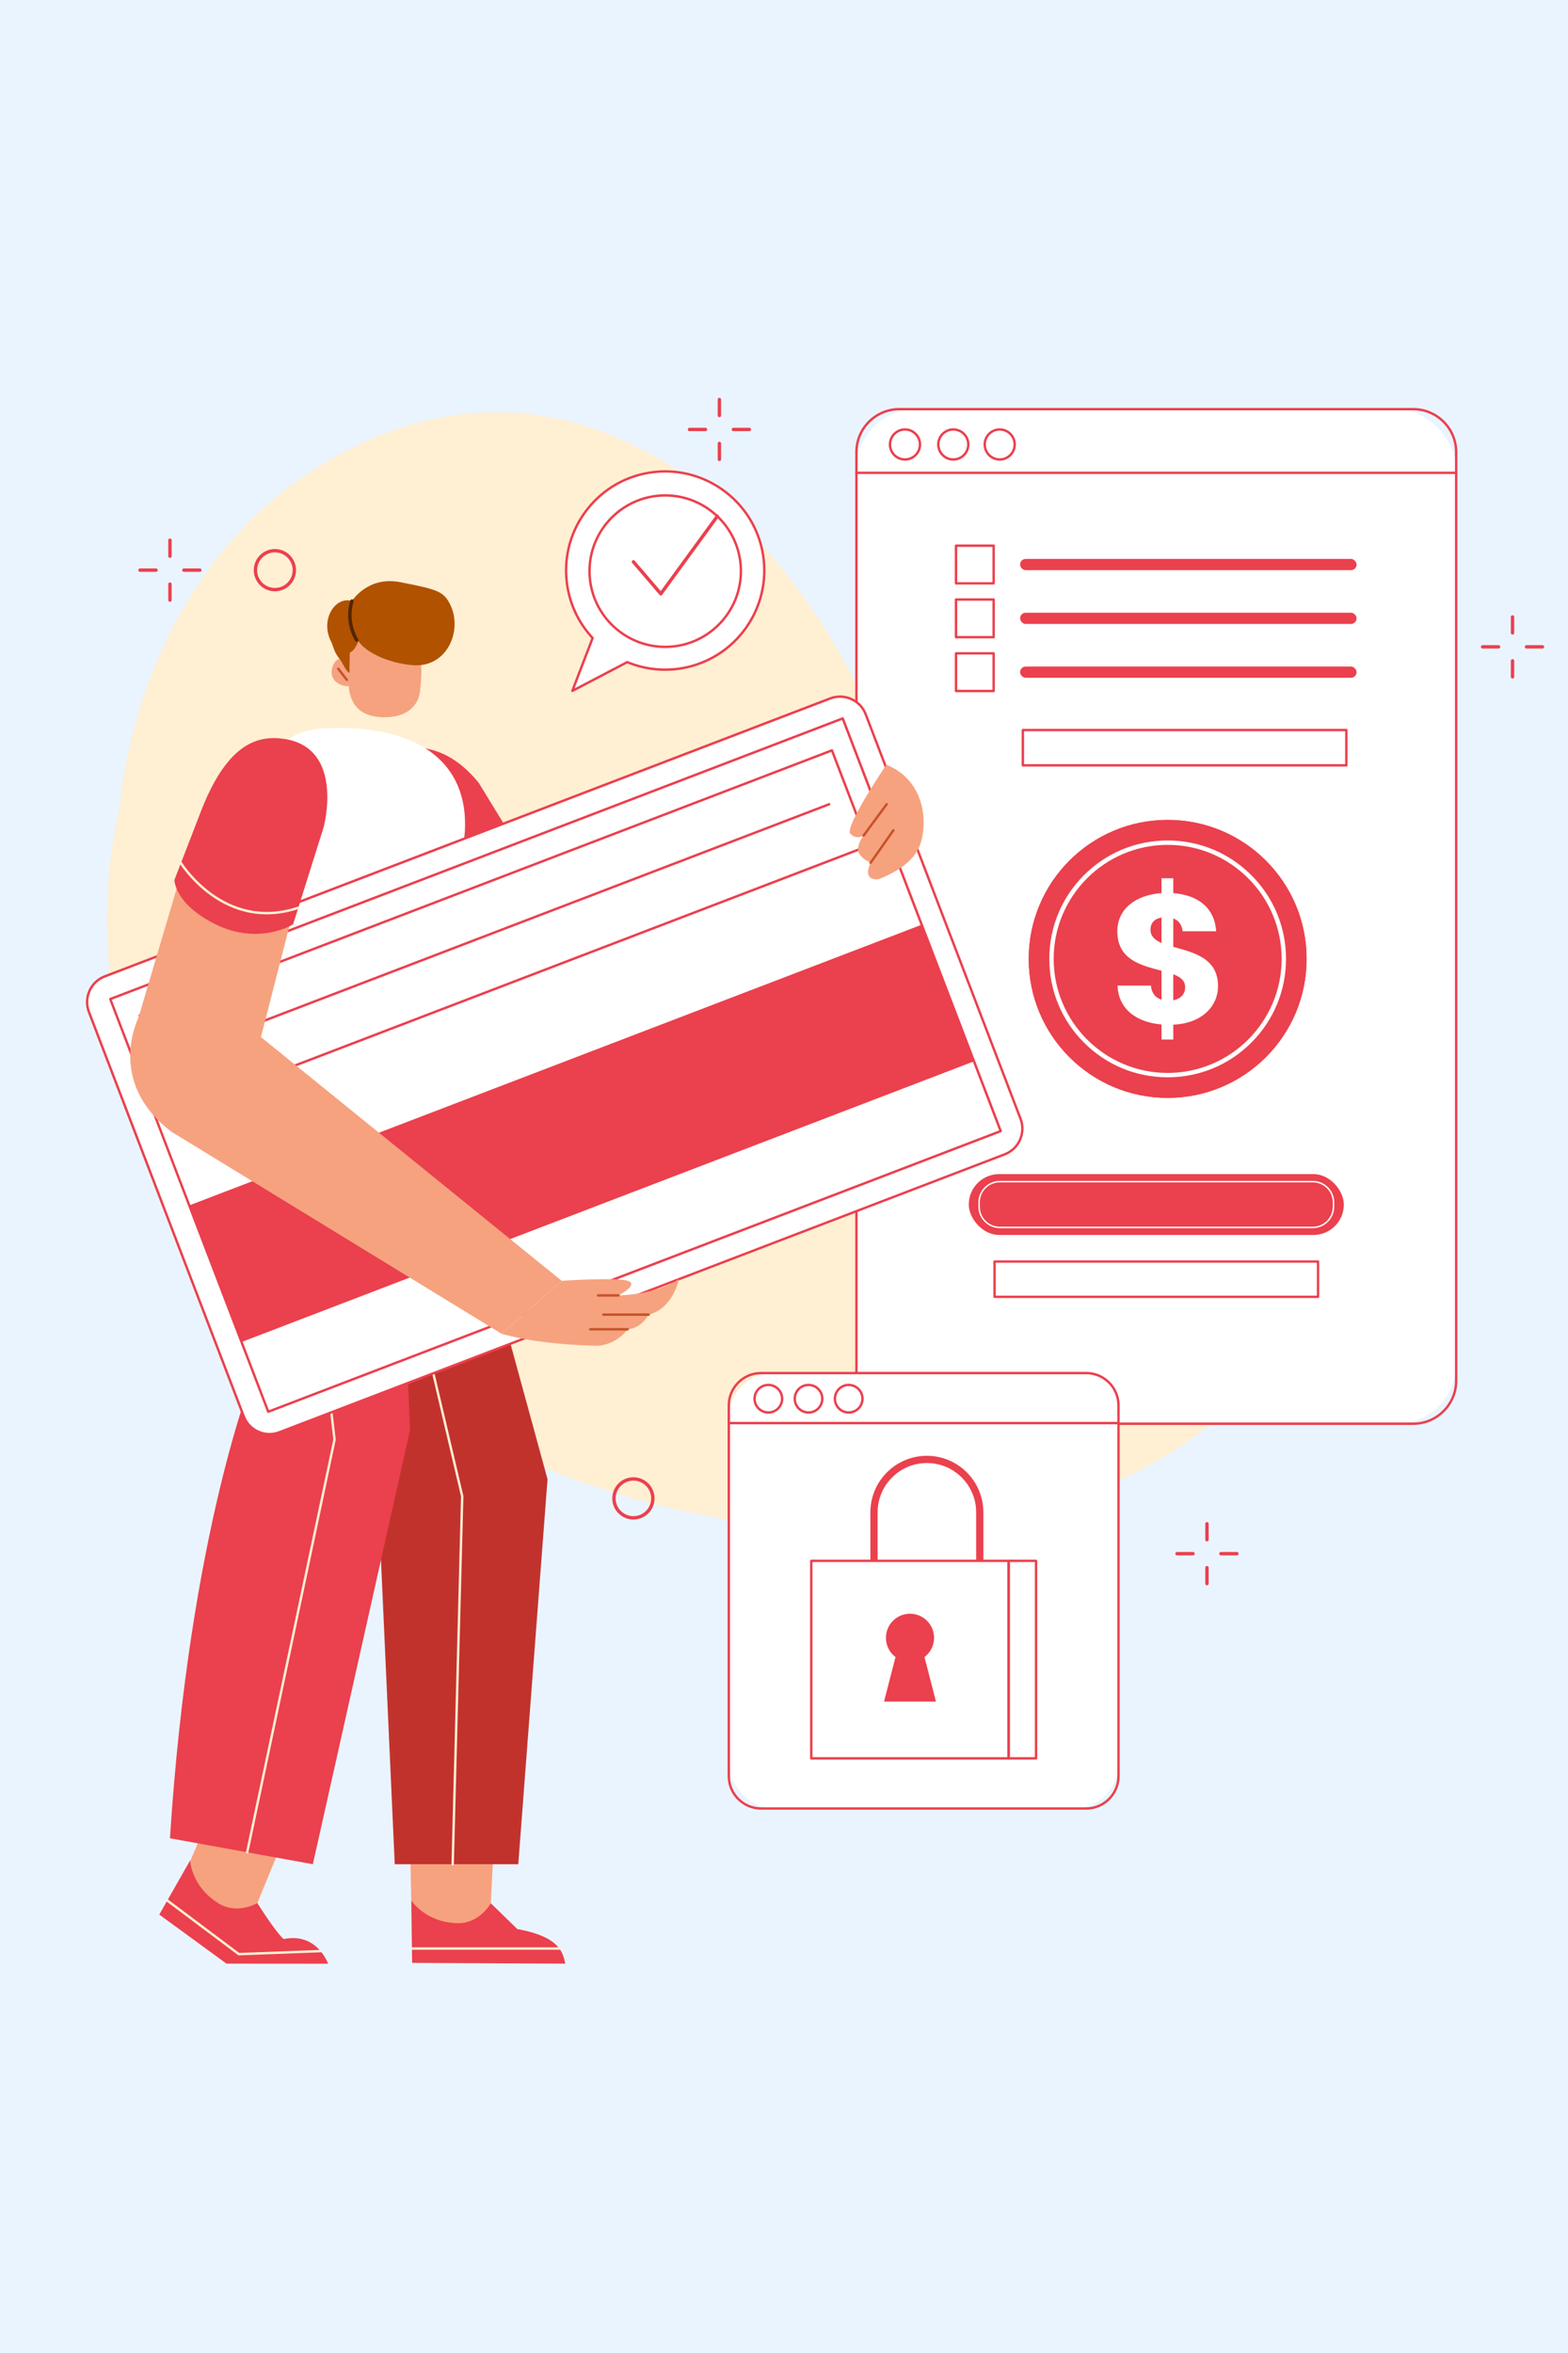<?xml version="1.0" encoding="UTF-8"?>
<svg id="Calque_2" data-name="Calque 2" xmlns="http://www.w3.org/2000/svg" viewBox="0 0 1000 1500">
  <defs>
    <style>
      .cls-1 {
        fill: #c75329;
      }

      .cls-2 {
        fill: #eaf4ff;
      }

      .cls-3 {
        fill: #eb404d;
      }

      .cls-4 {
        fill: #ffefd3;
      }

      .cls-5 {
        fill: #c2322d;
      }

      .cls-6 {
        fill: #522600;
      }

      .cls-7 {
        fill: #fff;
      }

      .cls-8 {
        fill: #f6a27f;
      }

      .cls-9 {
        fill: #b15200;
      }
    </style>
  </defs>
  <rect class="cls-2" width="1000" height="1500"/>
  <g>
    <path class="cls-4" d="M183.67,310.78c134.3-100.43,288.55-39.66,375,150.91,85.26,187.94,336.62,169.67,291.78,304.82-71.49,215.47-439.77,229.11-660.7,28.42-180.76-164.2-122.02-397.45-6.08-484.15Z"/>
    <path class="cls-4" d="M177.31,349.69c134.3-100.43,288.55-39.66,375,150.91,85.26,187.94,336.62,169.67,291.78,304.82-71.49,215.47-439.77,229.11-660.7,28.42-180.76-164.2-122.02-397.45-6.08-484.15Z"/>
    <g>
      <rect class="cls-7" x="546.2" y="260.82" width="382.48" height="646.77" rx="37.94" ry="37.94"/>
      <path class="cls-3" d="M901.3,908.37h-327.73c-15.52,0-28.14-12.63-28.14-28.14V288.2c0-15.52,12.63-28.14,28.14-28.14h327.73c15.52,0,28.14,12.63,28.14,28.14v592.02c0,15.52-12.63,28.14-28.14,28.14ZM573.57,261.59c-14.67,0-26.61,11.94-26.61,26.61v592.02c0,14.67,11.94,26.61,26.61,26.61h327.73c14.67,0,26.61-11.94,26.61-26.61V288.2c0-14.67-11.94-26.61-26.61-26.61h-327.73Z"/>
    </g>
    <rect class="cls-3" x="617.84" y="748.47" width="239.2" height="38.81" rx="19.4" ry="19.4"/>
    <path class="cls-7" d="M837.21,782.94h-199.54c-7.56,0-13.71-6.15-13.71-13.71v-2.73c0-7.56,6.15-13.71,13.71-13.71h199.54c7.56,0,13.71,6.15,13.71,13.71v2.73c0,7.56-6.15,13.71-13.71,13.71ZM637.67,753.72c-7.05,0-12.78,5.73-12.78,12.78v2.73c0,7.05,5.73,12.78,12.78,12.78h199.54c7.05,0,12.78-5.73,12.78-12.78v-2.73c0-7.05-5.73-12.78-12.78-12.78h-199.54Z"/>
    <path class="cls-3" d="M928.68,302.19h-382.48c-.42,0-.77-.34-.77-.77s.34-.77.77-.77h382.48c.42,0,.77.34.77.77s-.34.77-.77.77Z"/>
    <path class="cls-3" d="M577.16,293.69c-5.7,0-10.34-4.64-10.34-10.34s4.64-10.34,10.34-10.34,10.34,4.64,10.34,10.34-4.64,10.34-10.34,10.34ZM577.16,274.54c-4.85,0-8.8,3.95-8.8,8.8s3.95,8.8,8.8,8.8,8.8-3.95,8.8-8.8-3.95-8.8-8.8-8.8Z"/>
    <path class="cls-3" d="M607.97,293.69c-5.7,0-10.34-4.64-10.34-10.34s4.64-10.34,10.34-10.34,10.34,4.64,10.34,10.34-4.64,10.34-10.34,10.34ZM607.97,274.54c-4.85,0-8.8,3.95-8.8,8.8s3.95,8.8,8.8,8.8,8.8-3.95,8.8-8.8-3.95-8.8-8.8-8.8Z"/>
    <path class="cls-3" d="M637.57,293.69c-5.7,0-10.34-4.64-10.34-10.34s4.64-10.34,10.34-10.34,10.34,4.64,10.34,10.34-4.64,10.34-10.34,10.34ZM637.57,274.54c-4.85,0-8.8,3.95-8.8,8.8s3.95,8.8,8.8,8.8,8.8-3.95,8.8-8.8-3.95-8.8-8.8-8.8Z"/>
    <path class="cls-3" d="M858.64,488.67h-206.31c-.42,0-.77-.34-.77-.77v-22.51c0-.42.34-.77.77-.77h206.31c.42,0,.77.34.77.77v22.51c0,.42-.34.77-.77.77ZM653.1,487.13h204.77v-20.97h-204.77v20.97Z"/>
    <path class="cls-3" d="M840.59,827.48h-206.31c-.42,0-.77-.34-.77-.77v-22.51c0-.42.34-.77.77-.77h206.31c.42,0,.77.34.77.77v22.51c0,.42-.34.77-.77.77ZM635.05,825.94h204.77v-20.97h-204.77v20.97Z"/>
    <rect class="cls-3" x="650.57" y="356.3" width="214.6" height="7.17" rx="3.58" ry="3.58"/>
    <rect class="cls-3" x="650.57" y="390.6" width="214.6" height="7.17" rx="3.58" ry="3.58"/>
    <rect class="cls-3" x="650.57" y="424.91" width="214.6" height="7.17" rx="3.58" ry="3.58"/>
    <g>
      <rect class="cls-7" x="609.71" y="347.88" width="24.01" height="24.01"/>
      <path class="cls-3" d="M633.71,372.65h-24.01c-.42,0-.77-.34-.77-.77v-24.01c0-.42.34-.77.77-.77h24.01c.42,0,.77.34.77.77v24.01c0,.42-.34.77-.77.77ZM610.48,371.12h22.47v-22.47h-22.47v22.47Z"/>
    </g>
    <g>
      <rect class="cls-7" x="609.71" y="382.18" width="24.01" height="24.01"/>
      <path class="cls-3" d="M633.71,406.96h-24.01c-.42,0-.77-.34-.77-.77v-24.01c0-.42.34-.77.77-.77h24.01c.42,0,.77.34.77.77v24.01c0,.42-.34.77-.77.77ZM610.48,405.42h22.47v-22.47h-22.47v22.47Z"/>
    </g>
    <g>
      <rect class="cls-7" x="609.71" y="416.49" width="24.01" height="24.01"/>
      <path class="cls-3" d="M633.71,441.27h-24.01c-.42,0-.77-.34-.77-.77v-24.01c0-.42.34-.77.77-.77h24.01c.42,0,.77.34.77.77v24.01c0,.42-.34.77-.77.77ZM610.48,439.73h22.47v-22.47h-22.47v22.47Z"/>
    </g>
    <circle class="cls-3" cx="744.68" cy="611.28" r="88.61"/>
    <circle class="cls-3" cx="744.68" cy="611.28" r="88.61"/>
    <path class="cls-7" d="M744.68,686.76c-20.16,0-39.11-7.85-53.37-22.11s-22.11-33.21-22.11-53.37,7.85-39.11,22.11-53.37c14.26-14.25,33.21-22.11,53.37-22.11s39.11,7.85,53.37,22.11c14.26,14.25,22.11,33.21,22.11,53.37s-7.85,39.11-22.11,53.37c-14.25,14.26-33.21,22.11-53.37,22.11ZM744.68,538.58c-40.09,0-72.7,32.61-72.7,72.7s32.61,72.7,72.7,72.7,72.7-32.62,72.7-72.7-32.62-72.7-72.7-72.7Z"/>
    <g>
      <path class="cls-7" d="M365.02,440.42l12.94-33.7c-8.83-9.49-14.84-21.77-16.47-35.63-4.08-34.66,20.71-66.07,55.37-70.15,34.66-4.08,66.07,20.71,70.15,55.37,4.08,34.66-20.71,66.07-55.37,70.15-11.13,1.31-21.92-.36-31.59-4.37l-35.03,18.33Z"/>
      <path class="cls-3" d="M365.02,441.19c-.18,0-.37-.07-.51-.19-.24-.21-.32-.55-.21-.85l12.76-33.25c-9.11-9.94-14.76-22.27-16.35-35.71-2-16.97,2.73-33.7,13.32-47.11,10.59-13.41,25.76-21.9,42.73-23.89,35.03-4.13,66.88,21.02,71,56.04,4.12,35.03-21.02,66.88-56.04,71-10.75,1.27-21.68-.22-31.64-4.29l-34.71,18.17c-.11.06-.23.09-.36.09ZM424.29,301.27c-2.43,0-4.88.14-7.35.43-16.56,1.95-31.37,10.23-41.7,23.32-10.33,13.09-14.95,29.42-13,45.98,1.56,13.27,7.19,25.44,16.27,35.2.2.21.26.53.16.8l-12.21,31.8,33.22-17.39c.2-.11.44-.12.65-.03,9.81,4.08,20.6,5.57,31.2,4.32,34.18-4.03,58.72-35.11,54.7-69.3-3.73-31.72-30.76-55.13-61.95-55.13Z"/>
    </g>
    <g>
      <circle class="cls-7" cx="424.24" cy="364.09" r="48.28"/>
      <path class="cls-3" d="M424.24,413.14c-27.04,0-49.05-22-49.05-49.05s22-49.05,49.05-49.05,49.05,22,49.05,49.05-22,49.05-49.05,49.05ZM424.24,316.59c-26.2,0-47.51,21.31-47.51,47.51s21.31,47.51,47.51,47.51,47.51-21.31,47.51-47.51-21.31-47.51-47.51-47.51Z"/>
    </g>
    <g>
      <polyline class="cls-7" points="403.96 358.14 421.45 378.56 457.5 329.1"/>
      <path class="cls-3" d="M421.45,379.63c-.31,0-.61-.14-.82-.38l-17.49-20.42c-.39-.45-.33-1.13.12-1.52.45-.39,1.13-.33,1.52.12l16.6,19.38,35.25-48.36c.35-.48,1.02-.59,1.5-.24.48.35.59,1.02.24,1.5l-36.05,49.46c-.19.27-.5.43-.83.44-.01,0-.03,0-.04,0Z"/>
    </g>
    <g>
      <path class="cls-3" d="M234.73,485.41s37.38-27.47,70.64,13.74l33.59,54.82s-34.42,57.82-34.71,56c-.29-1.82-69.52-124.57-69.52-124.57Z"/>
      <polygon class="cls-8" points="312.13 1230.02 315.94 1156.78 261.46 1172.08 262.29 1211.55 272.97 1247.32 306.98 1245.73 312.13 1230.02"/>
      <path class="cls-3" d="M262.83,1251.31l97.67.48c-1.52-7.65-4.19-17.25-30.6-22.06l-16.89-16.45s-7.05,13.18-21.62,12.72c-20.18-.64-29.09-14.45-29.09-14.45l.53,39.75Z"/>
      <path class="cls-4" d="M356.71,1242.92h-94.01c-.42,0-.77-.34-.77-.77s.34-.77.77-.77h94.01c.42,0,.77.34.77.77s-.34.77-.77.77Z"/>
      <polygon class="cls-5" points="283.91 704.43 349.19 942.97 330.53 1188.41 251.75 1188.41 235.55 831.04 215.85 696.53 283.91 704.43"/>
      <polygon class="cls-8" points="164.12 1213.15 187.29 1156.78 130.93 1164.1 120.93 1187.22 126.46 1229.2 169.41 1245.73 164.12 1213.15"/>
      <path class="cls-3" d="M101.59,1220.53l42.85,31.26c19.53,0,64.8.05,64.8.05,0,0-7-20.17-28.36-15.71-5.33-4.71-16.77-22.98-16.77-22.98,0,0-12.76,7.8-25.09.02-17.08-10.77-17.76-27.19-17.76-27.19l-19.67,34.55Z"/>
      <path class="cls-3" d="M161.87,875.94s-40.95,100.15-53.48,295.93l91.13,16.54,61.94-276.54-8.66-223.64-111.93-9.54,20.99,197.25Z"/>
      <path class="cls-7" d="M300.97,703.18s-26.25,18.86-100.76,16.43c-57.77-1.88-69.49-9.73-69.49-9.73l22.29-174.91c9.87-43.71,21.85-69.07,52.74-70.62,61.04-3.28,93.11,21.86,90.74,65.49l-4.96,49.46,9.43,123.88Z"/>
      <path class="cls-8" d="M266.02,415.89c2.13,1.96,3.79,8.55,1.87,24.64-1.15,9.62-8.32,16.24-21.3,16.68-15.36.51-23.15-6.66-24.22-19.86-5.91.58-14.29-4.94-9.55-13.99,4.12-7.87,9.8.99,9.8.99l.32-14.4c4.86-5.98,37.3-16.37,43.09,5.95Z"/>
      <path class="cls-9" d="M223.08,416s2.93-.51,5.46-7.32c5.39,7.94,20.4,14.22,34.73,15.37,21.73,1.75,31.83-21.8,24.06-38.19-4.12-8.69-7.58-9.98-32.12-14.75-20.73-4.03-30.75,12.01-30.75,12.01-10.99-3.24-20.68,12.47-13.02,26.44,1.67,4.12,1.57,5.88,5.15,10.55,2.61,3.4,3.49,7.23,6.24,8.85l.26-12.96Z"/>
      <path class="cls-1" d="M221.24,434.2c-.23,0-.46-.1-.61-.3l-5.56-7.16c-.26-.34-.2-.82.14-1.08.34-.26.82-.2,1.08.14l5.56,7.16c.26.34.2.82-.14,1.08-.14.11-.31.16-.47.16Z"/>
      <path class="cls-6" d="M227.51,409.13c-.35,0-.69-.17-.89-.48-.31-.46-7.54-11.46-3.2-25.84.17-.57.77-.89,1.34-.72.57.17.89.77.72,1.34-4.04,13.38,2.86,23.92,2.93,24.02.33.49.2,1.16-.3,1.49-.18.12-.39.18-.6.18Z"/>
      <path class="cls-4" d="M157.62,1181.58c-.05,0-.11,0-.16-.02-.42-.09-.68-.5-.59-.91l55.7-262.97-23.07-198.38c-.05-.42.25-.8.68-.85.42-.05.8.25.85.68l23.08,198.51c0,.08,0,.17-.01.25l-55.72,263.09c-.08.36-.4.61-.75.61Z"/>
      <path class="cls-4" d="M288.7,1189.18s-.01,0-.02,0c-.42-.01-.76-.36-.75-.79l6.08-234.5-37.92-161.21c-.1-.41.16-.83.57-.92.41-.1.83.16.92.57l37.94,161.31c.02.06.02.13.02.2l-6.08,234.6c-.01.42-.35.75-.77.75Z"/>
      <path class="cls-4" d="M194.83,759.31c-.35,0-.67-.24-.75-.6-.1-.41.16-.83.58-.92,10.5-2.43,17.84-7.23,21.81-14.27,6.09-10.8,2.1-23.32,2.06-23.45-.13-.4.09-.84.49-.97.4-.13.84.09.97.49.18.54,4.24,13.28-2.18,24.67-4.19,7.44-11.87,12.5-22.81,15.03-.06.01-.12.02-.17.02Z"/>
      <g>
        <g>
          <rect class="cls-7" x="88.55" y="523.55" width="530.49" height="311.19" rx="17.55" ry="17.55" transform="translate(-219.5 171.46) rotate(-20.96)"/>
          <path class="cls-3" d="M171.84,914.98c-2.54,0-5.07-.53-7.46-1.6-4.47-1.99-7.89-5.61-9.64-10.18l-98.75-257.84c-3.61-9.43,1.12-20.04,10.55-23.65l462.63-177.18c4.57-1.75,9.55-1.62,14.01.38,4.47,1.99,7.89,5.61,9.64,10.18l98.75,257.84c3.61,9.43-1.12,20.04-10.55,23.65l-.28-.72.28.72-462.63,177.18c-2.13.81-4.35,1.22-6.56,1.22ZM535.74,444.86c-2.03,0-4.06.37-6.01,1.12l-462.63,177.18c-4.18,1.6-7.5,4.74-9.32,8.83-1.83,4.09-1.95,8.65-.35,12.84l98.75,257.84c1.6,4.19,4.74,7.5,8.83,9.32,4.09,1.83,8.65,1.95,12.84.35l462.63-177.18c4.19-1.6,7.5-4.74,9.32-8.83,1.83-4.09,1.95-8.65.35-12.84l-98.75-257.84c-1.6-4.19-4.74-7.5-8.83-9.32-2.19-.98-4.51-1.46-6.83-1.46Z"/>
        </g>
        <g>
          <rect class="cls-7" x="104.15" y="538.12" width="500.22" height="281.71" transform="translate(-219.4 171.61) rotate(-20.96)"/>
          <path class="cls-3" d="M171.07,900.73c-.11,0-.21-.02-.31-.07-.19-.08-.33-.24-.4-.43l-100.75-263.08c-.15-.4.05-.84.44-.99l467.13-178.9c.19-.07.4-.07.59.02.19.08.33.24.41.43l100.75,263.08c.15.4-.05.84-.44.99l-467.13,178.9c-.09.03-.18.05-.28.05ZM71.31,637.33l100.2,261.64,465.7-178.35-100.2-261.64-465.7,178.35Z"/>
        </g>
        <rect class="cls-3" x="120.83" y="675.89" width="500.22" height="93.27" transform="translate(-233.87 180.46) rotate(-20.96)"/>
        <g>
          <rect class="cls-7" x="85.05" y="560.75" width="472.81" height="65.14" transform="translate(-190.94 154.21) rotate(-20.96)"/>
          <path class="cls-3" d="M112.33,709.05c-.11,0-.21-.02-.31-.07-.19-.08-.33-.24-.4-.43l-23.3-60.83c-.15-.4.05-.84.44-.99l441.54-169.1c.4-.15.84.05.99.44l23.3,60.83c.07.19.07.4-.02.59-.08.19-.24.33-.43.41l-441.54,169.1c-.09.03-.18.05-.28.05ZM90.03,647.89l22.75,59.39,440.1-168.55-22.75-59.39-440.1,168.55Z"/>
        </g>
        <path class="cls-3" d="M110.1,673.82c-.31,0-.6-.19-.72-.49-.15-.4.05-.84.44-.99l418.73-160.37c.4-.15.84.05.99.44.15.4-.05.84-.44.99l-418.73,160.37c-.09.03-.18.05-.27.05Z"/>
      </g>
      <path class="cls-8" d="M113.61,563.3l-25.36,85.64s-20.94,40.82,21.22,72.6l210.42,128.73,38.32-33.78-191.8-155.38,23.84-92.77-76.64-5.04Z"/>
      <path class="cls-3" d="M181.63,471.11c-17.64-2.78-37.51,2.98-54.62,49.05l-15.78,40.81s0,15.36,26.32,28.31c27.64,13.6,49.37,0,49.37,0l19.47-61.88s13.66-50.25-24.76-56.29Z"/>
      <path class="cls-4" d="M170.03,582.89c-3.9,0-7.76-.39-11.56-1.18-8.27-1.72-16.28-5.3-23.81-10.65-12.79-9.09-19.86-20.32-19.93-20.43-.22-.36-.11-.83.25-1.06.36-.22.83-.11,1.06.25.07.11,7,11.11,19.56,20.02,11.54,8.19,30.34,16.24,54.41,8.1.4-.14.84.08.98.48.14.4-.08.84-.48.98-6.9,2.33-13.75,3.5-20.47,3.5Z"/>
      <path class="cls-8" d="M358.21,816.49s34.53-2.33,42.1,0c7.58,2.33-5.83,9.33-5.83,9.33,0,0,23.86-.32,38.45-10.36,0,0-3.48,18.53-19.22,22.61,0,0-4.66,8.74-13.41,9.33,0,0-6.41,9.33-18.65,10.49,0,0-34.93-.07-61.77-7.61l38.32-33.78Z"/>
      <path class="cls-1" d="M413.73,838.83h-28.95c-.42,0-.77-.34-.77-.77s.34-.77.77-.77h28.95c.42,0,.77.34.77.77s-.34.77-.77.77Z"/>
      <path class="cls-1" d="M400.32,848.16h-23.9c-.42,0-.77-.34-.77-.77s.34-.77.77-.77h23.9c.42,0,.77.34.77.77s-.34.77-.77.77Z"/>
      <path class="cls-1" d="M394.49,826.59h-13.12c-.42,0-.77-.34-.77-.77s.34-.77.77-.77h13.12c.42,0,.77.34.77.77s-.34.77-.77.77Z"/>
      <path class="cls-8" d="M565.29,487.46s-27.01,39.94-22.99,44.06c4.02,4.12,8.47,1.14,8.47,1.14,0,0-6.07,7.31-2.21,12.46,2.28,3.04,6.68,4.88,6.68,4.88,0,0-5.94,11.1,4.72,10.57,0,0,18.47-6.14,25.24-18.56,6.77-12.42,7.17-43.54-19.91-54.54Z"/>
      <path class="cls-1" d="M550.77,533.43c-.16,0-.32-.05-.46-.15-.34-.25-.42-.73-.16-1.08l14.71-19.98c.25-.34.73-.42,1.08-.16.34.25.42.73.16,1.08l-14.71,19.98c-.15.2-.38.31-.62.31Z"/>
      <path class="cls-1" d="M555.24,550.77c-.15,0-.31-.05-.44-.14-.35-.24-.43-.72-.19-1.07l14.53-20.71c.24-.35.72-.43,1.07-.19.35.24.43.72.19,1.07l-14.53,20.71c-.15.21-.39.33-.63.33Z"/>
      <path class="cls-4" d="M152.31,1246.5c-.17,0-.33-.05-.46-.15l-45.6-34.18c-.34-.25-.41-.74-.15-1.08.25-.34.74-.41,1.08-.15l45.39,34.02,51.85-1.93c.42-.01.78.32.8.74.02.42-.32.78-.74.8l-52.12,1.94s-.02,0-.03,0Z"/>
    </g>
    <g>
      <g>
        <rect class="cls-7" x="464.81" y="875.3" width="248.52" height="277.59" rx="28.56" ry="28.56"/>
        <path class="cls-3" d="M692.72,1153.65h-207.31c-11.79,0-21.37-9.59-21.37-21.38v-236.37c0-11.79,9.59-21.37,21.37-21.37h207.31c11.79,0,21.37,9.59,21.37,21.37v236.37c0,11.79-9.59,21.38-21.37,21.38ZM485.41,876.07c-10.94,0-19.84,8.9-19.84,19.84v236.37c0,10.94,8.9,19.84,19.84,19.84h207.31c10.94,0,19.84-8.9,19.84-19.84v-236.37c0-10.94-8.9-19.84-19.84-19.84h-207.31Z"/>
      </g>
      <g>
        <path class="cls-3" d="M643.3,1121.7h-125.91c-.42,0-.77-.34-.77-.77v-125.91c0-.42.34-.77.77-.77h125.91c.42,0,.77.34.77.77v125.91c0,.42-.34.77-.77.77ZM518.16,1120.16h124.37v-124.37h-124.37v124.37Z"/>
        <path class="cls-3" d="M660.74,1121.7h-17.45c-.42,0-.77-.34-.77-.77v-125.91c0-.42.34-.77.77-.77h17.45c.42,0,.77.34.77.77v125.91c0,.42-.34.77-.77.77ZM644.07,1120.16h15.91v-124.37h-15.91v124.37Z"/>
        <path class="cls-3" d="M627.17,995.02h-4.62v-30.94c0-17.32-14.09-31.42-31.42-31.42s-31.42,14.09-31.42,31.42v30.94h-4.62v-30.94c0-19.87,16.16-36.03,36.03-36.03s36.03,16.16,36.03,36.03v30.94Z"/>
        <path class="cls-3" d="M589.58,1056.34c3.71-2.8,6.12-7.25,6.12-12.26,0-8.48-6.87-15.35-15.35-15.35s-15.35,6.87-15.35,15.35c0,5.01,2.4,9.46,6.12,12.26l-7.33,28.38h33.13l-7.33-28.38Z"/>
      </g>
      <path class="cls-3" d="M713.33,907.98h-248.52c-.42,0-.77-.34-.77-.77s.34-.77.77-.77h248.52c.42,0,.77.34.77.77s-.34.77-.77.77Z"/>
      <path class="cls-3" d="M490.02,901.23c-5.27,0-9.56-4.29-9.56-9.56s4.29-9.56,9.56-9.56,9.56,4.29,9.56,9.56-4.29,9.56-9.56,9.56ZM490.02,883.64c-4.42,0-8.02,3.6-8.02,8.02s3.6,8.02,8.02,8.02,8.02-3.6,8.02-8.02-3.6-8.02-8.02-8.02Z"/>
      <path class="cls-3" d="M515.64,901.23c-5.27,0-9.56-4.29-9.56-9.56s4.29-9.56,9.56-9.56,9.56,4.29,9.56,9.56-4.29,9.56-9.56,9.56ZM515.64,883.64c-4.42,0-8.02,3.6-8.02,8.02s3.6,8.02,8.02,8.02,8.02-3.6,8.02-8.02-3.6-8.02-8.02-8.02Z"/>
      <path class="cls-3" d="M541.26,901.23c-5.27,0-9.56-4.29-9.56-9.56s4.29-9.56,9.56-9.56,9.56,4.29,9.56,9.56-4.29,9.56-9.56,9.56ZM541.26,883.64c-4.42,0-8.02,3.6-8.02,8.02s3.6,8.02,8.02,8.02,8.02-3.6,8.02-8.02-3.6-8.02-8.02-8.02Z"/>
    </g>
    <path class="cls-3" d="M175.32,376.95c-7.43,0-13.48-6.05-13.48-13.48s6.05-13.48,13.48-13.48,13.48,6.05,13.48,13.48-6.05,13.48-13.48,13.48ZM175.32,352.14c-6.25,0-11.33,5.08-11.33,11.33s5.08,11.33,11.33,11.33,11.33-5.08,11.33-11.33-5.08-11.33-11.33-11.33Z"/>
    <path class="cls-3" d="M403.96,968.68c-7.43,0-13.48-6.05-13.48-13.48s6.05-13.48,13.48-13.48,13.48,6.05,13.48,13.48-6.05,13.48-13.48,13.48ZM403.96,943.87c-6.25,0-11.33,5.08-11.33,11.33s5.08,11.33,11.33,11.33,11.33-5.08,11.33-11.33-5.08-11.33-11.33-11.33Z"/>
    <g>
      <path class="cls-3" d="M458.81,265.96c-.59,0-1.08-.48-1.08-1.08v-10.2c0-.59.48-1.08,1.08-1.08s1.08.48,1.08,1.08v10.2c0,.59-.48,1.08-1.08,1.08Z"/>
      <path class="cls-3" d="M458.81,293.94c-.59,0-1.08-.48-1.08-1.08v-10.2c0-.59.48-1.08,1.08-1.08s1.08.48,1.08,1.08v10.2c0,.59-.48,1.08-1.08,1.08Z"/>
      <path class="cls-3" d="M477.9,274.85h-10.2c-.59,0-1.08-.48-1.08-1.08s.48-1.08,1.08-1.08h10.2c.59,0,1.08.48,1.08,1.08s-.48,1.08-1.08,1.08Z"/>
      <path class="cls-3" d="M449.92,274.85h-10.2c-.59,0-1.08-.48-1.08-1.08s.48-1.08,1.08-1.08h10.2c.59,0,1.08.48,1.08,1.08s-.48,1.08-1.08,1.08Z"/>
    </g>
    <g>
      <path class="cls-3" d="M769.75,982.64c-.59,0-1.08-.48-1.08-1.08v-10.2c0-.59.48-1.08,1.08-1.08s1.08.48,1.08,1.08v10.2c0,.59-.48,1.08-1.08,1.08Z"/>
      <path class="cls-3" d="M769.75,1010.63c-.59,0-1.08-.48-1.08-1.08v-10.2c0-.59.48-1.08,1.08-1.08s1.08.48,1.08,1.08v10.2c0,.59-.48,1.08-1.08,1.08Z"/>
      <path class="cls-3" d="M788.85,991.53h-10.2c-.59,0-1.08-.48-1.08-1.08s.48-1.08,1.08-1.08h10.2c.59,0,1.08.48,1.08,1.08s-.48,1.08-1.08,1.08Z"/>
      <path class="cls-3" d="M760.86,991.53h-10.2c-.59,0-1.08-.48-1.08-1.08s.48-1.08,1.08-1.08h10.2c.59,0,1.08.48,1.08,1.08s-.48,1.08-1.08,1.08Z"/>
    </g>
    <g>
      <path class="cls-3" d="M108.39,355.65c-.59,0-1.08-.48-1.08-1.08v-10.2c0-.59.48-1.08,1.08-1.08s1.08.48,1.08,1.08v10.2c0,.59-.48,1.08-1.08,1.08Z"/>
      <path class="cls-3" d="M108.39,383.63c-.59,0-1.08-.48-1.08-1.08v-10.2c0-.59.48-1.08,1.08-1.08s1.08.48,1.08,1.08v10.2c0,.59-.48,1.08-1.08,1.08Z"/>
      <path class="cls-3" d="M127.48,364.54h-10.2c-.59,0-1.08-.48-1.08-1.08s.48-1.08,1.08-1.08h10.2c.59,0,1.08.48,1.08,1.08s-.48,1.08-1.08,1.08Z"/>
      <path class="cls-3" d="M99.5,364.54h-10.2c-.59,0-1.08-.48-1.08-1.08s.48-1.08,1.08-1.08h10.2c.59,0,1.08.48,1.08,1.08s-.48,1.08-1.08,1.08Z"/>
    </g>
    <g>
      <path class="cls-3" d="M964.62,404.56c-.59,0-1.08-.48-1.08-1.08v-10.2c0-.59.48-1.08,1.08-1.08s1.08.48,1.08,1.08v10.2c0,.59-.48,1.08-1.08,1.08Z"/>
      <path class="cls-3" d="M964.62,432.54c-.59,0-1.08-.48-1.08-1.08v-10.2c0-.59.48-1.08,1.08-1.08s1.08.48,1.08,1.08v10.2c0,.59-.48,1.08-1.08,1.08Z"/>
      <path class="cls-3" d="M983.71,413.45h-10.2c-.59,0-1.08-.48-1.08-1.08s.48-1.08,1.08-1.08h10.2c.59,0,1.08.48,1.08,1.08s-.48,1.08-1.08,1.08Z"/>
      <path class="cls-3" d="M955.73,413.45h-10.2c-.59,0-1.08-.48-1.08-1.08s.48-1.08,1.08-1.08h10.2c.59,0,1.08.48,1.08,1.08s-.48,1.08-1.08,1.08Z"/>
    </g>
    <path class="cls-7" d="M740.77,653.1c-15.91-1.4-27.49-9.71-28.07-24.8h21.29c.47,4.8,2.81,7.72,6.78,9.01v-18.48c-12.52-3.28-28.19-6.78-28.19-25.15,0-14.62,12.28-23.28,28.19-24.33v-9.47h7.49v9.47c16.02,1.29,26.32,9.47,27.37,24.33h-21.4c-.47-4.33-2.69-7.02-5.97-8.19v18.13c12.52,3.51,28.54,6.9,28.54,25.03,0,12.63-10.06,23.74-28.54,24.56v9.47h-7.49v-9.59ZM740.77,601.17v-16.26c-4.33.7-7.02,3.28-7.02,7.84,0,4.09,2.81,6.55,7.02,8.42ZM748.25,621.05v16.61c4.68-.82,7.6-3.98,7.6-8.3s-3.04-6.55-7.6-8.3Z"/>
  </g>
</svg>
